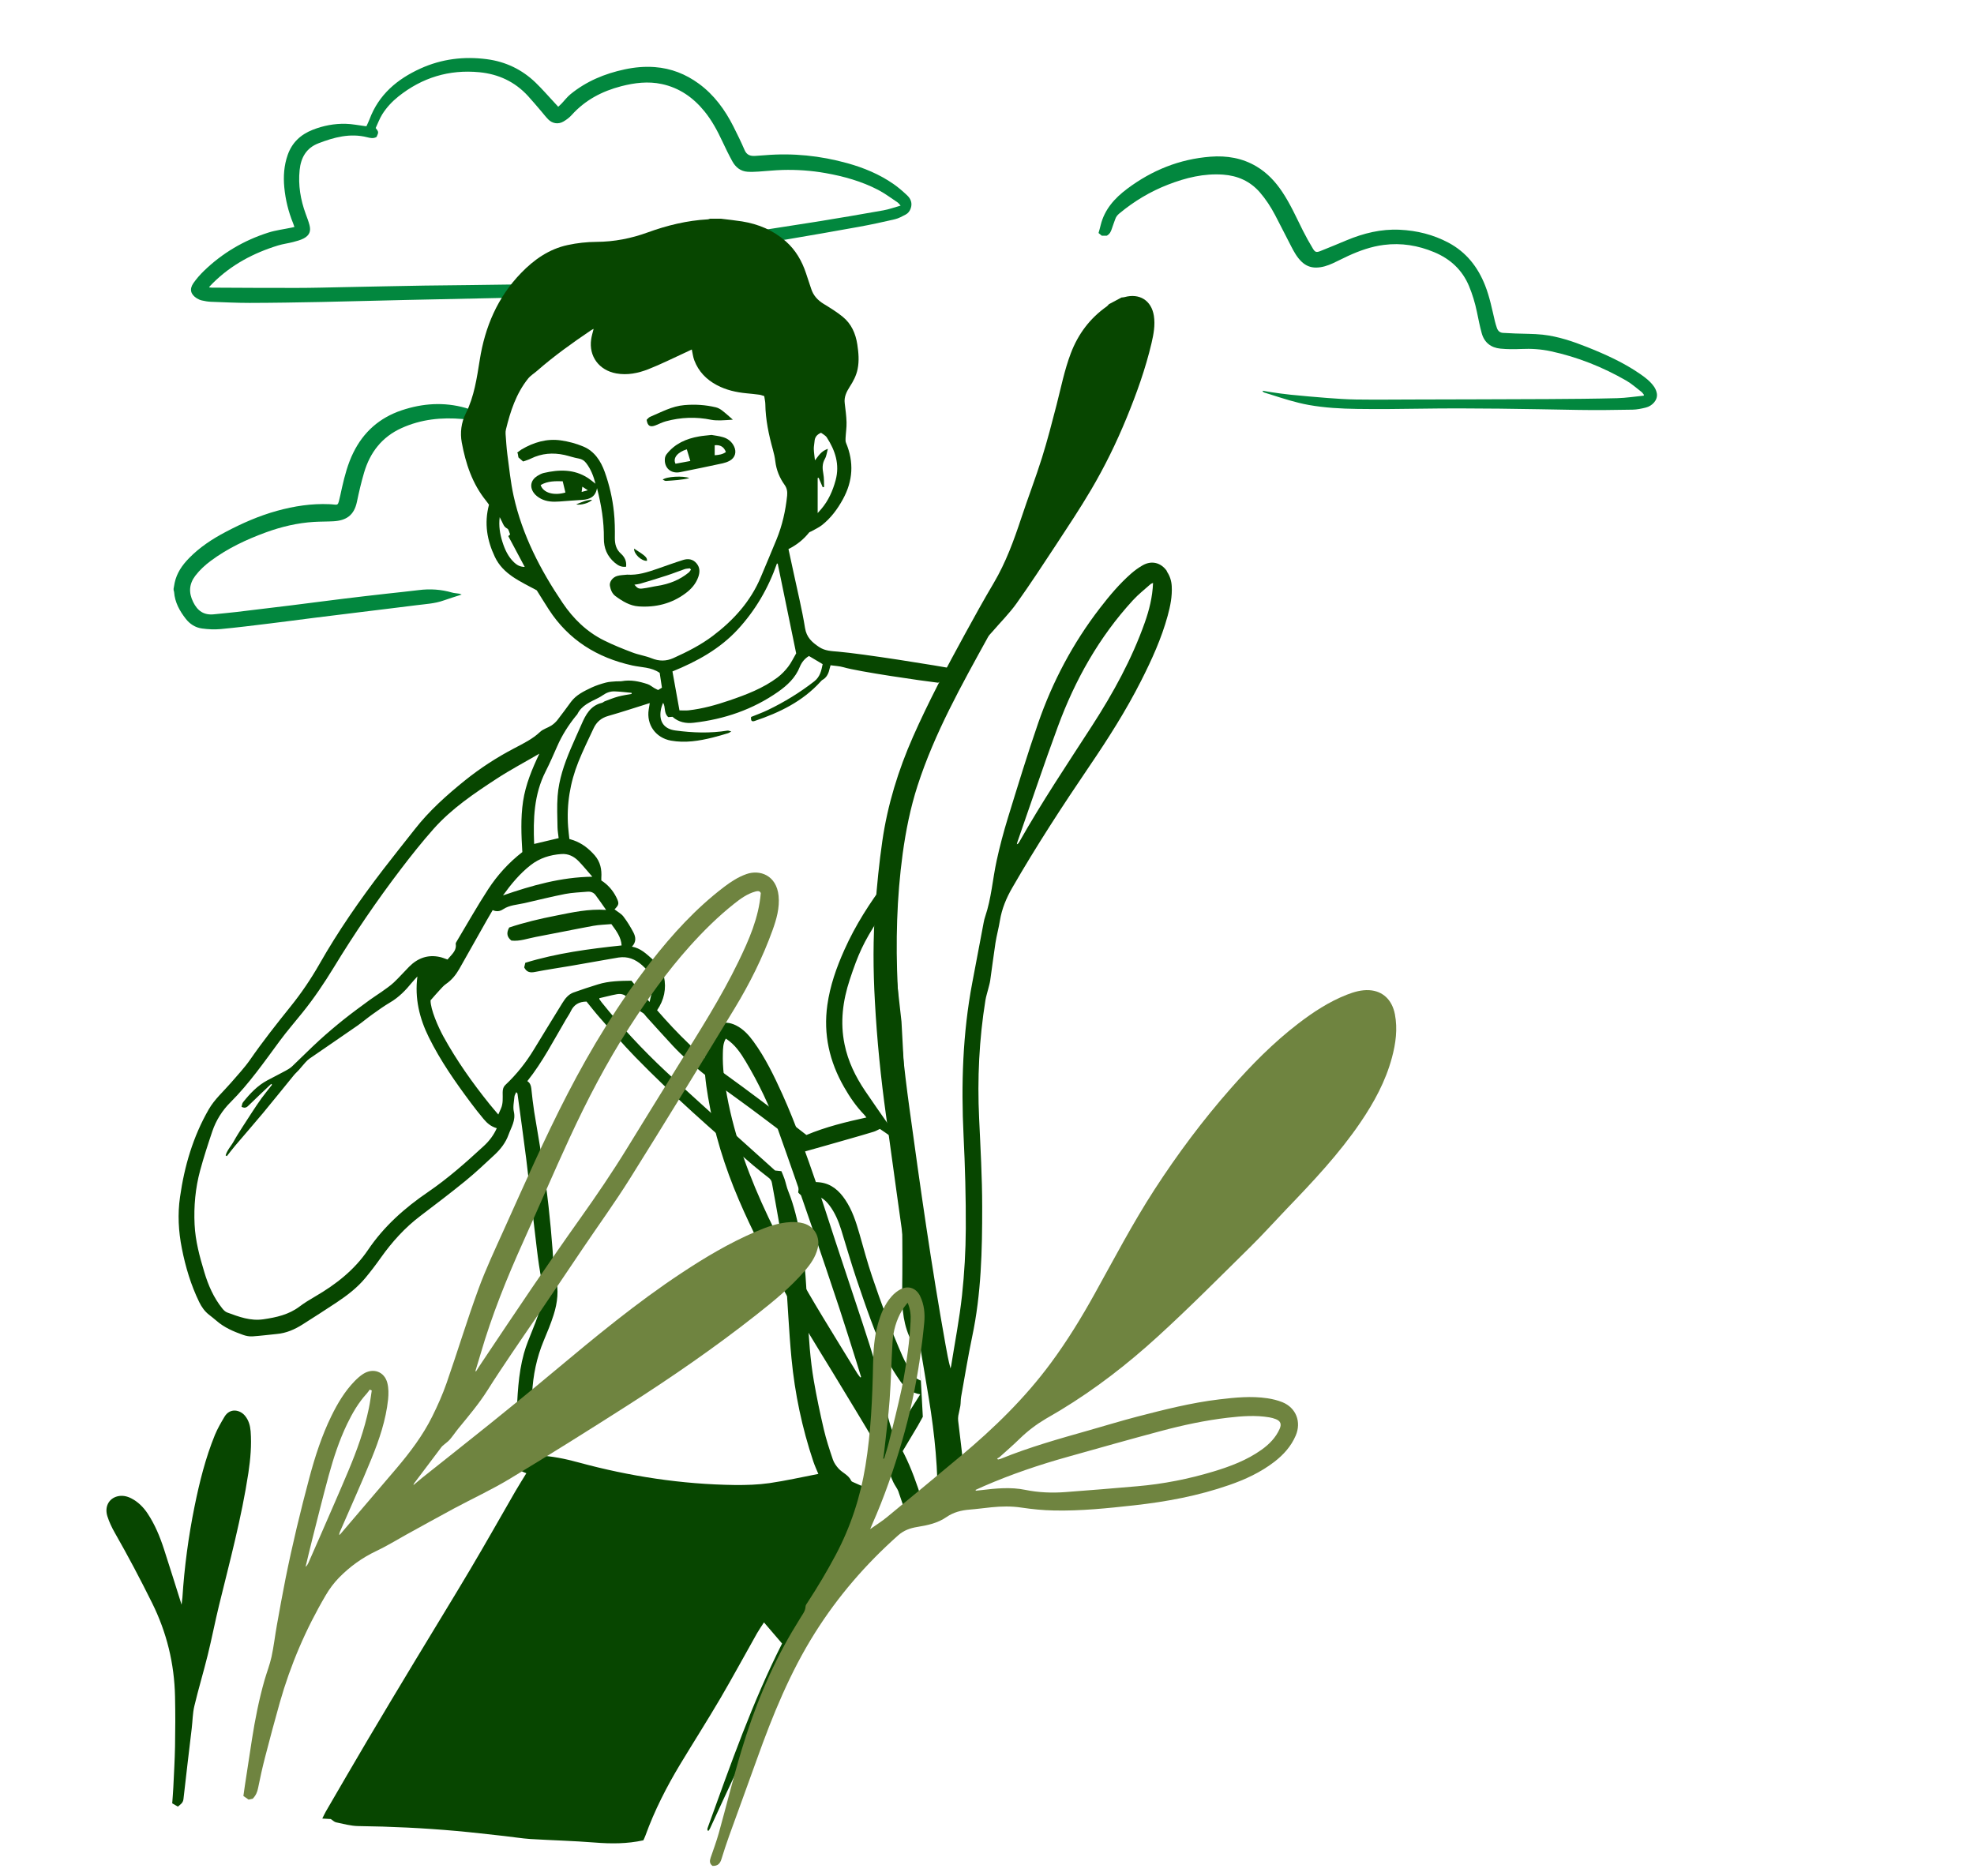 <svg xmlns="http://www.w3.org/2000/svg" fill="none" viewBox="0 0 182 173" height="173" width="182">
<g clip-path="url(#clip0_199_599)">
<path fill="#02873E" d="M16.003 54.289C16.035 54.103 16.064 53.916 16.104 53.733C16.295 52.832 16.796 52.111 17.43 51.462C18.411 50.457 19.575 49.692 20.812 49.043C22.326 48.243 23.891 47.554 25.549 47.098C27.125 46.664 28.725 46.416 30.369 46.488C30.506 46.495 30.647 46.502 30.784 46.52C31.094 46.56 31.163 46.531 31.242 46.23C31.354 45.803 31.44 45.365 31.537 44.934C31.786 43.843 32.071 42.763 32.569 41.751C33.509 39.831 34.991 38.518 37.028 37.833C38.968 37.183 40.932 37.05 42.919 37.61C43.261 37.707 43.59 37.876 43.91 38.03C44.264 38.199 44.599 38.407 44.956 38.572C45.27 38.719 45.471 38.906 45.367 39.308C45.151 39.613 45.028 39.652 44.667 39.476C44.354 39.322 44.044 39.157 43.741 38.985C43.406 38.791 43.049 38.669 42.663 38.636C40.713 38.461 38.82 38.654 37.017 39.473C35.211 40.291 34.119 41.715 33.571 43.567C33.307 44.457 33.098 45.365 32.907 46.273C32.648 47.514 31.923 47.999 30.737 48.063C30.142 48.096 29.544 48.085 28.949 48.121C27.42 48.214 25.942 48.566 24.507 49.09C22.701 49.75 20.978 50.564 19.431 51.713C18.901 52.107 18.418 52.552 18.014 53.076C17.43 53.844 17.38 54.634 17.809 55.506C18.209 56.327 18.8 56.74 19.73 56.64C20.408 56.568 21.086 56.51 21.76 56.431C23.462 56.23 25.16 56.026 26.861 55.814C28.455 55.617 30.049 55.402 31.642 55.208C32.983 55.043 34.324 54.889 35.665 54.738C36.65 54.627 37.634 54.53 38.614 54.408C39.653 54.278 40.669 54.343 41.675 54.634C41.884 54.695 42.111 54.698 42.331 54.738C42.4 54.748 42.461 54.784 42.566 54.82C41.967 55.014 41.43 55.179 40.9 55.366C40.078 55.66 39.213 55.696 38.358 55.807C36.693 56.022 35.02 56.216 33.354 56.424C31.909 56.6 30.463 56.779 29.017 56.959C27.647 57.131 26.277 57.318 24.904 57.483C23.383 57.669 21.865 57.86 20.34 58.003C19.774 58.057 19.19 58.025 18.624 57.949C18.018 57.867 17.506 57.544 17.128 57.056C16.561 56.327 16.122 55.541 16.053 54.594C16.05 54.533 16.021 54.472 16.006 54.411V54.286L16.003 54.289Z"></path>
<path fill="#02873E" d="M50.54 26.056C50.634 26.156 50.713 26.242 50.76 26.296C50.803 26.457 50.829 26.583 50.872 26.701C50.962 26.949 50.8 27.25 50.519 27.311C50.335 27.355 50.14 27.376 49.949 27.38C48.514 27.419 47.076 27.451 45.641 27.484C42.926 27.541 40.215 27.595 37.5 27.656C34.883 27.713 32.266 27.789 29.648 27.843C27.435 27.886 25.221 27.925 23.008 27.929C21.818 27.929 20.624 27.868 19.435 27.825C19.161 27.814 18.887 27.764 18.616 27.703C18.454 27.667 18.292 27.595 18.151 27.509C17.575 27.143 17.445 26.669 17.827 26.113C18.108 25.707 18.443 25.327 18.797 24.983C20.491 23.339 22.481 22.166 24.731 21.448C25.423 21.226 26.158 21.14 26.876 20.989C26.955 20.971 27.035 20.953 27.146 20.928C27.099 20.795 27.067 20.687 27.024 20.583C26.591 19.521 26.321 18.423 26.212 17.278C26.115 16.256 26.184 15.255 26.526 14.282C26.923 13.152 27.712 12.409 28.823 11.971C29.803 11.584 30.823 11.39 31.873 11.415C32.464 11.429 33.051 11.551 33.643 11.627C33.682 11.63 33.726 11.634 33.787 11.637C33.881 11.426 33.985 11.217 34.068 11.002C34.919 8.724 36.617 7.292 38.78 6.312C40.734 5.429 42.782 5.182 44.891 5.458C46.618 5.684 48.128 6.409 49.379 7.615C49.989 8.203 50.544 8.849 51.121 9.466C51.229 9.581 51.333 9.696 51.467 9.843C51.589 9.728 51.697 9.635 51.795 9.531C52.065 9.247 52.3 8.928 52.602 8.684C54.062 7.493 55.753 6.789 57.588 6.398C58.508 6.201 59.431 6.115 60.375 6.187C61.882 6.301 63.223 6.832 64.431 7.715C65.844 8.749 66.839 10.119 67.618 11.659C67.978 12.377 68.335 13.098 68.649 13.833C68.844 14.289 69.175 14.4 69.612 14.375C69.918 14.357 70.228 14.336 70.534 14.311C73.109 14.095 75.639 14.357 78.12 15.046C79.634 15.466 81.08 16.065 82.374 16.962C82.825 17.275 83.243 17.641 83.643 18.017C83.978 18.333 84.13 18.735 83.971 19.202C83.888 19.453 83.733 19.661 83.502 19.783C83.185 19.948 82.861 20.131 82.514 20.214C81.419 20.472 80.315 20.709 79.209 20.91C76.981 21.315 74.749 21.703 72.517 22.08C70.473 22.424 68.425 22.744 66.378 23.077C66.241 23.099 66.104 23.12 65.97 23.149C65.08 23.339 64.402 22.966 63.811 22.36C63.8 22.349 63.807 22.32 63.804 22.281C63.861 22.277 63.926 22.252 63.977 22.266C64.406 22.385 64.791 22.266 65.177 22.09C65.321 22.026 65.473 21.965 65.624 21.94C68.79 21.448 71.955 20.971 75.117 20.468C77.237 20.131 79.349 19.769 81.462 19.392C81.97 19.302 82.46 19.119 83.037 18.958C82.9 18.814 82.839 18.717 82.752 18.66C82.161 18.269 81.592 17.834 80.964 17.508C79.439 16.715 77.803 16.259 76.108 15.958C74.792 15.725 73.469 15.635 72.139 15.671C71.407 15.692 70.675 15.775 69.943 15.821C69.604 15.843 69.262 15.857 68.923 15.836C68.27 15.793 67.816 15.412 67.517 14.867C67.185 14.264 66.886 13.643 66.594 13.023C66.14 12.05 65.635 11.11 64.957 10.274C63.923 9 62.643 8.096 61.013 7.748C59.755 7.478 58.511 7.633 57.285 7.948C55.505 8.408 53.94 9.23 52.7 10.615C52.491 10.848 52.224 11.042 51.953 11.203C51.481 11.483 50.933 11.4 50.547 11.009C50.317 10.776 50.118 10.511 49.906 10.263C49.498 9.789 49.098 9.305 48.676 8.846C47.472 7.536 45.962 6.832 44.199 6.66C41.405 6.391 38.917 7.155 36.732 8.896C36.148 9.362 35.64 9.911 35.243 10.539C34.995 10.938 34.833 11.39 34.638 11.802C34.919 12.168 34.919 12.183 34.721 12.624C34.44 12.796 34.137 12.728 33.859 12.656C32.28 12.255 30.802 12.656 29.353 13.216C28.239 13.647 27.745 14.533 27.626 15.671C27.482 17.067 27.705 18.409 28.184 19.718C28.307 20.056 28.441 20.393 28.531 20.738C28.686 21.319 28.531 21.703 27.997 21.986C27.694 22.144 27.345 22.23 27.009 22.32C26.559 22.439 26.09 22.492 25.646 22.629C23.375 23.325 21.328 24.412 19.633 26.095C19.536 26.192 19.438 26.292 19.345 26.393C19.323 26.414 19.312 26.443 19.276 26.5C19.373 26.508 19.449 26.522 19.529 26.522C22.135 26.533 24.745 26.554 27.352 26.547C28.808 26.547 30.268 26.504 31.725 26.475C34.194 26.429 36.66 26.371 39.13 26.332C41.844 26.292 44.559 26.282 47.274 26.231C48.305 26.213 49.333 26.12 50.364 26.063C50.418 26.063 50.468 26.063 50.537 26.063L50.54 26.056Z"></path>
<path fill="#02873E" d="M116.447 36.031C116.706 36.074 116.966 36.128 117.229 36.164C117.817 36.247 118.401 36.336 118.992 36.394C120.124 36.505 121.256 36.609 122.388 36.695C123.268 36.76 124.151 36.824 125.031 36.835C126.754 36.857 128.481 36.842 130.204 36.835C134.375 36.824 138.55 36.817 142.721 36.796C144.848 36.785 146.979 36.767 149.106 36.713C149.921 36.692 150.732 36.562 151.543 36.483C151.554 36.458 151.561 36.43 151.572 36.405C151.493 36.311 151.431 36.204 151.338 36.132C150.876 35.777 150.436 35.378 149.935 35.091C147.758 33.839 145.443 32.917 142.981 32.386C142.083 32.192 141.175 32.134 140.252 32.177C139.617 32.206 138.975 32.206 138.341 32.145C137.465 32.063 136.852 31.585 136.614 30.728C136.434 30.078 136.304 29.411 136.167 28.75C135.997 27.929 135.756 27.132 135.435 26.361C134.811 24.879 133.712 23.87 132.234 23.253C130.745 22.629 129.194 22.374 127.583 22.582C126.426 22.729 125.333 23.12 124.277 23.605C123.812 23.816 123.365 24.06 122.9 24.269C122.406 24.495 121.894 24.667 121.339 24.671C120.82 24.674 120.387 24.491 120.016 24.139C119.583 23.73 119.305 23.217 119.039 22.7C118.541 21.746 118.062 20.777 117.561 19.826C117.164 19.076 116.706 18.366 116.147 17.723C115.253 16.704 114.11 16.198 112.769 16.101C110.999 15.976 109.33 16.388 107.7 17.02C106.049 17.659 104.557 18.556 103.198 19.686C103.017 19.833 102.891 20.002 102.819 20.217C102.718 20.519 102.595 20.809 102.502 21.111C102.422 21.358 102.318 21.584 102.044 21.732H101.582C101.503 21.667 101.406 21.584 101.283 21.484C101.352 21.24 101.424 21 101.481 20.756C101.835 19.309 102.765 18.276 103.919 17.411C106.201 15.699 108.75 14.666 111.608 14.447C113.105 14.332 114.543 14.569 115.848 15.348C116.836 15.936 117.597 16.754 118.228 17.702C118.977 18.825 119.522 20.056 120.124 21.258C120.409 21.825 120.719 22.381 121.047 22.923C121.249 23.26 121.371 23.293 121.743 23.145C122.55 22.826 123.354 22.489 124.154 22.155C125.723 21.502 127.341 21.1 129.054 21.183C130.633 21.258 132.14 21.628 133.542 22.374C135.186 23.249 136.253 24.613 136.924 26.314C137.346 27.38 137.562 28.499 137.825 29.608C137.876 29.823 137.941 30.035 138.013 30.243C138.103 30.502 138.28 30.674 138.568 30.692C138.95 30.713 139.332 30.731 139.711 30.749C140.551 30.785 141.394 30.767 142.227 30.857C143.662 31.015 145.025 31.481 146.359 32.012C148.06 32.691 149.719 33.444 151.229 34.488C151.712 34.822 152.178 35.181 152.509 35.665C152.635 35.848 152.729 36.078 152.762 36.297C152.852 36.907 152.311 37.438 151.745 37.578C151.345 37.678 150.93 37.765 150.519 37.772C148.872 37.8 147.22 37.826 145.573 37.797C140.699 37.711 135.824 37.607 130.947 37.682C129.011 37.711 127.071 37.732 125.135 37.704C123.635 37.682 122.136 37.603 120.657 37.337C119.446 37.119 118.278 36.735 117.106 36.361C116.926 36.304 116.742 36.257 116.566 36.196C116.508 36.178 116.461 36.128 116.411 36.089L116.439 36.021L116.447 36.031Z"></path>
<path fill="#074600" d="M75.1 40.689C75.124 40.336 75.287 40.083 75.699 39.901C75.862 40.026 76.107 40.145 76.232 40.336C77.009 41.544 77.436 42.824 77.043 44.28C76.779 45.254 76.38 46.157 75.719 46.935C75.623 47.049 75.517 47.164 75.388 47.307V44.075C75.416 44.065 75.45 44.06 75.479 44.051C75.603 44.342 75.728 44.633 75.853 44.925C75.896 44.915 75.939 44.906 75.982 44.896C75.963 44.49 75.987 44.079 75.91 43.683C75.819 43.201 75.795 42.762 76.054 42.308C76.203 42.045 76.237 41.711 76.328 41.382C75.834 41.577 75.637 41.759 75.138 42.446C75.095 42.055 75.042 41.73 75.032 41.401C75.023 41.167 75.085 40.928 75.1 40.689ZM73.406 60.242C73.142 60.691 72.946 61.116 72.668 61.474C72.389 61.837 72.058 62.181 71.694 62.458C70.355 63.465 68.801 64.053 67.232 64.588C66.014 65.003 64.776 65.351 63.486 65.495C63.227 65.523 62.963 65.499 62.646 65.499C62.425 64.267 62.215 63.102 61.999 61.909C64.263 60.987 66.354 59.841 68.019 58.041C69.655 56.265 70.84 54.226 71.636 51.948C71.66 51.963 71.684 51.972 71.708 51.987C72.279 54.761 72.85 57.535 73.406 60.242ZM47.391 51.848C46.844 51.323 46.542 50.659 46.321 49.957C46.091 49.231 45.971 48.487 46.072 47.684C46.149 47.833 46.225 47.976 46.293 48.124C46.403 48.362 46.484 48.592 46.768 48.735C46.911 48.811 46.95 49.093 47.036 49.275C46.955 49.346 46.897 49.399 46.864 49.432C47.362 50.368 47.852 51.289 48.379 52.273C47.914 52.264 47.641 52.082 47.391 51.848ZM60.075 60.696C59.509 60.467 58.885 60.381 58.31 60.161C57.427 59.827 56.544 59.474 55.7 59.053C54.102 58.266 52.865 57.053 51.877 55.596C49.823 52.555 48.149 49.327 47.353 45.722C47.075 44.461 46.95 43.172 46.777 41.892C46.696 41.267 46.662 40.637 46.614 40.011C46.605 39.873 46.614 39.725 46.648 39.591C47.06 37.915 47.583 36.292 48.686 34.912C48.922 34.616 49.233 34.444 49.502 34.205C51.066 32.835 52.75 31.631 54.472 30.466C54.544 30.414 54.63 30.376 54.731 30.323C54.649 30.662 54.549 30.968 54.505 31.283C54.275 32.858 55.235 34.138 56.813 34.429C57.844 34.616 58.828 34.41 59.763 34.047C60.934 33.589 62.056 33.021 63.198 32.5C63.39 32.414 63.577 32.319 63.783 32.224C63.86 32.582 63.898 32.916 64.013 33.221C64.402 34.253 65.131 35.002 66.1 35.513C66.949 35.962 67.87 36.172 68.825 36.263C69.218 36.301 69.612 36.339 70.005 36.392C70.154 36.411 70.298 36.473 70.461 36.521C70.494 36.779 70.557 37.013 70.562 37.247C70.581 38.689 70.878 40.088 71.262 41.468C71.363 41.821 71.439 42.179 71.483 42.537C71.579 43.339 71.876 44.06 72.341 44.71C72.562 45.02 72.605 45.34 72.572 45.703C72.428 47.092 72.125 48.448 71.593 49.742C71.118 50.903 70.629 52.053 70.144 53.209C69.209 55.444 67.645 57.172 65.736 58.619C64.613 59.469 63.366 60.099 62.085 60.677C61.418 60.978 60.766 60.973 60.075 60.696ZM81.677 81.276C80.189 83.248 78.861 85.315 77.853 87.574C77.119 89.207 76.529 90.887 76.28 92.664C75.901 95.366 76.472 97.883 77.825 100.237C78.343 101.144 78.928 102.003 79.662 102.762C79.734 102.839 79.796 102.93 79.882 103.035C77.988 103.45 76.141 103.899 74.351 104.649C74.006 104.381 73.665 104.109 73.315 103.846C71.156 102.232 69.017 100.59 66.829 99.019C64.479 97.333 62.464 95.309 60.583 93.146C61.231 92.201 61.456 91.164 61.217 90.042C61.073 89.35 60.612 88.844 60.099 88.395C59.571 87.932 59.063 87.43 58.266 87.282C58.693 86.834 58.612 86.375 58.391 85.955C58.123 85.449 57.82 84.952 57.47 84.494C57.273 84.241 56.952 84.078 56.659 83.844C57.086 83.415 57.101 83.291 56.827 82.737C56.506 82.092 56.045 81.567 55.441 81.18C55.441 81.08 55.436 81.013 55.441 80.941C55.494 80.173 55.359 79.475 54.827 78.859C54.285 78.243 53.666 77.757 52.889 77.48C52.769 77.437 52.644 77.403 52.495 77.355C52.457 76.988 52.409 76.611 52.38 76.233C52.227 74.166 52.558 72.17 53.325 70.25C53.748 69.195 54.251 68.173 54.731 67.147C54.999 66.574 55.431 66.197 56.069 66.015C57.331 65.657 58.573 65.242 59.907 64.826C59.869 65.075 59.84 65.246 59.811 65.413C59.586 66.822 60.454 68.03 61.859 68.288C63.174 68.522 64.45 68.317 65.721 68.001C66.196 67.887 66.666 67.739 67.136 67.6C67.208 67.581 67.271 67.529 67.424 67.438C67.251 67.4 67.16 67.352 67.084 67.362C65.477 67.624 63.874 67.567 62.267 67.352C61.25 67.218 60.766 66.564 60.914 65.547C60.948 65.294 61.03 65.046 61.14 64.797C61.385 65.213 61.183 65.752 61.615 66.12C61.725 66.111 61.864 66.101 62.003 66.091C62.555 66.588 63.241 66.722 63.941 66.641C66.772 66.321 69.405 65.423 71.742 63.785C72.586 63.193 73.344 62.491 73.742 61.484C73.905 61.087 74.174 60.729 74.586 60.486C74.994 60.725 75.402 60.968 75.848 61.236C75.728 61.828 75.613 62.401 75.071 62.825C73.737 63.862 72.312 64.736 70.792 65.466C70.288 65.71 69.76 65.896 69.247 66.106C69.214 66.459 69.309 66.564 69.583 66.474C71.871 65.705 73.996 64.673 75.651 62.854C75.699 62.806 75.743 62.74 75.8 62.706C76.241 62.472 76.404 62.062 76.501 61.608C76.515 61.541 76.539 61.474 76.577 61.34C76.98 61.398 77.388 61.412 77.772 61.522C79.163 61.933 85.063 62.783 86.498 62.95L88.417 61.756C86.21 61.331 79.523 60.276 77.282 60.085C76.673 60.032 76.054 60.023 75.503 59.645C74.86 59.211 74.361 58.767 74.222 57.903C73.953 56.212 73.536 54.546 73.181 52.865C73.022 52.13 72.864 51.39 72.696 50.626C73.464 50.244 74.083 49.742 74.591 49.107C74.639 49.045 74.74 49.031 74.812 48.988C75.138 48.802 75.493 48.644 75.786 48.415C76.606 47.766 77.215 46.944 77.714 46.032C78.645 44.337 78.746 42.614 78.002 40.833C77.949 40.704 77.949 40.541 77.959 40.393C77.983 39.906 78.064 39.419 78.05 38.932C78.035 38.345 77.949 37.758 77.882 37.175C77.81 36.602 78.045 36.129 78.338 35.671C78.669 35.16 78.952 34.63 79.072 34.024C79.225 33.269 79.158 32.515 79.043 31.76C78.889 30.753 78.496 29.855 77.695 29.206C77.153 28.762 76.544 28.389 75.944 28.022C75.388 27.683 74.984 27.243 74.788 26.622C74.634 26.14 74.466 25.663 74.308 25.18C73.934 24.054 73.353 23.051 72.452 22.253C71.296 21.232 69.928 20.659 68.417 20.415C67.774 20.315 67.127 20.248 66.484 20.167H65.462C65.4 20.186 65.333 20.22 65.266 20.224C63.351 20.329 61.514 20.778 59.725 21.427C58.194 21.986 56.631 22.292 54.99 22.301C54.107 22.306 53.205 22.406 52.342 22.593C50.624 22.96 49.233 23.939 48.039 25.176C45.87 27.41 44.714 30.146 44.235 33.169C43.961 34.864 43.726 36.554 42.944 38.12C42.527 38.956 42.407 39.892 42.575 40.804C42.935 42.738 43.539 44.59 44.806 46.161C44.921 46.3 45.021 46.453 45.084 46.538C44.623 48.262 44.911 49.838 45.626 51.347C46.389 52.956 47.957 53.596 49.488 54.431C49.819 54.957 50.202 55.582 50.6 56.198C52.423 59.01 55.052 60.639 58.305 61.36C59.139 61.546 60.037 61.498 60.823 62.042C60.886 62.453 60.958 62.926 61.03 63.408C60.91 63.48 60.804 63.547 60.675 63.623C60.555 63.561 60.43 63.504 60.315 63.437C60.108 63.317 59.926 63.15 59.706 63.079C58.938 62.825 58.151 62.658 57.331 62.806C57.163 62.835 56.99 62.806 56.822 62.821C56.501 62.849 56.17 62.854 55.863 62.935C55.412 63.055 54.966 63.198 54.544 63.394C53.843 63.728 53.133 64.062 52.649 64.707C52.227 65.275 51.819 65.848 51.383 66.402C51.229 66.593 51.032 66.77 50.826 66.903C50.495 67.113 50.078 67.218 49.799 67.481C49.099 68.145 48.245 68.555 47.41 68.995C45.794 69.84 44.273 70.828 42.848 71.974C41.169 73.33 39.577 74.753 38.248 76.453C37.274 77.694 36.281 78.926 35.322 80.177C33.182 82.966 31.182 85.845 29.445 88.901C28.663 90.271 27.776 91.58 26.787 92.807C25.497 94.411 24.226 96.025 23.05 97.72C22.532 98.465 21.894 99.138 21.299 99.831C20.599 100.642 19.779 101.354 19.241 102.295C17.797 104.801 17.001 107.528 16.598 110.364C16.368 111.945 16.454 113.535 16.766 115.101C17.102 116.815 17.601 118.481 18.368 120.057C18.589 120.506 18.867 120.907 19.265 121.217C19.5 121.404 19.735 121.585 19.956 121.776C20.671 122.401 21.525 122.769 22.407 123.079C22.681 123.18 22.988 123.237 23.276 123.218C24.024 123.17 24.763 123.07 25.511 122.998C26.394 122.922 27.176 122.578 27.91 122.11C28.956 121.442 30.006 120.778 31.042 120.086C32.007 119.441 32.932 118.739 33.676 117.841C34.18 117.235 34.66 116.605 35.115 115.96C36.151 114.504 37.331 113.191 38.766 112.107C40.162 111.047 41.558 109.987 42.911 108.884C43.841 108.125 44.714 107.299 45.592 106.482C46.158 105.957 46.629 105.346 46.888 104.62C47.132 103.942 47.564 103.312 47.377 102.5C47.276 102.065 47.391 101.578 47.43 101.115C47.444 100.972 47.54 100.838 47.597 100.7C47.689 100.771 47.703 100.81 47.713 100.853C47.981 102.858 48.269 104.859 48.519 106.869C48.859 109.633 49.161 112.398 49.497 115.163C49.617 116.137 49.742 117.111 49.948 118.071C50.063 118.591 50.111 119.092 50.039 119.613C49.886 120.649 49.497 121.614 49.113 122.583C48.826 123.313 48.509 124.039 48.303 124.794C47.77 126.732 47.703 128.733 47.626 130.729C47.574 132.118 47.574 133.513 47.785 134.892C47.818 135.112 47.823 135.37 47.948 135.528C48.068 135.685 48.322 135.738 48.528 135.838C48.202 136.373 47.847 136.931 47.516 137.5C46.13 139.901 44.772 142.317 43.357 144.7C41.678 147.532 39.946 150.334 38.248 153.156C36.794 155.568 35.341 157.984 33.906 160.409C32.606 162.601 31.335 164.812 30.049 167.013C29.934 167.214 29.843 167.424 29.714 167.677C30.04 167.696 30.289 167.705 30.496 167.72C30.683 167.839 30.822 167.992 30.985 168.025C31.661 168.164 32.343 168.359 33.024 168.369C36.041 168.407 39.054 168.55 42.057 168.818C43.553 168.952 45.045 169.128 46.532 169.291C47.324 169.377 48.106 169.51 48.898 169.563C50.874 169.682 52.855 169.73 54.832 169.887C56.338 170.007 57.82 170.012 59.317 169.682C59.379 169.539 59.461 169.386 59.514 169.229C60.344 166.932 61.452 164.769 62.709 162.677C63.932 160.653 65.203 158.657 66.402 156.618C67.568 154.627 68.662 152.598 69.799 150.587C69.981 150.268 70.197 149.962 70.437 149.59C71.022 150.268 71.55 150.883 72.106 151.538C69.362 156.967 67.367 162.673 65.309 168.355C65.28 168.445 65.242 168.536 65.218 168.632C65.208 168.67 65.222 168.713 65.251 168.789C65.261 168.794 65.275 168.794 65.323 168.808C65.366 168.741 65.424 168.67 65.462 168.589C66.331 166.722 67.18 164.85 68.062 162.993C68.916 161.202 69.823 159.435 70.677 157.645C71.833 155.233 72.917 152.789 74.116 150.401C75.699 147.245 77.297 144.098 79.009 141.014C80.808 137.781 82.742 134.625 84.632 131.445L85.083 130.633L83.116 94.201L81.672 81.276H81.677ZM54.611 80.836C51.714 80.874 49.037 81.643 46.374 82.56C47.118 81.529 47.919 80.55 48.931 79.762C49.761 79.117 50.716 78.817 51.757 78.745C52.4 78.697 52.922 78.965 53.349 79.404C53.776 79.843 54.165 80.325 54.611 80.836ZM50.303 71.134C50.692 70.37 51.032 69.582 51.378 68.799C51.819 67.787 52.409 66.865 53.1 66.006C53.148 65.953 53.205 65.905 53.234 65.843C53.632 65.031 54.424 64.726 55.163 64.349C55.311 64.272 55.46 64.186 55.594 64.091C55.921 63.862 56.28 63.733 56.669 63.747C57.192 63.766 57.71 63.833 58.228 63.881C58.233 63.914 58.238 63.948 58.238 63.981C57.825 64.057 57.403 64.115 56.995 64.225C56.573 64.339 56.17 64.506 55.762 64.659C55.671 64.692 55.599 64.778 55.503 64.802C54.434 65.06 53.997 65.9 53.608 66.798C53.277 67.557 52.927 68.307 52.606 69.071C52.016 70.46 51.526 71.888 51.411 73.397C51.339 74.347 51.387 75.307 51.402 76.262C51.406 76.596 51.469 76.93 51.507 77.279C50.754 77.456 50.011 77.632 49.248 77.814C49.152 75.531 49.224 73.259 50.303 71.134ZM44.604 105.666C42.963 107.179 41.294 108.659 39.447 109.92C37.303 111.381 35.394 113.081 33.935 115.239C32.683 117.092 30.975 118.424 29.061 119.537C28.562 119.828 28.063 120.129 27.603 120.477C26.619 121.217 25.483 121.466 24.288 121.642C23.079 121.819 22.019 121.408 20.94 121.012C20.767 120.95 20.613 120.788 20.493 120.64C19.702 119.651 19.203 118.515 18.843 117.311C18.407 115.869 18.013 114.418 17.941 112.904C17.86 111.219 18.013 109.552 18.45 107.929C18.781 106.706 19.174 105.503 19.577 104.305C19.923 103.292 20.489 102.39 21.247 101.636C22.974 99.912 24.355 97.921 25.794 95.973C26.456 95.075 27.19 94.235 27.886 93.365C28.951 92.048 29.891 90.644 30.774 89.202C32.678 86.074 34.736 83.052 36.957 80.139C37.931 78.859 38.934 77.599 39.999 76.4C41.659 74.543 43.717 73.153 45.789 71.802C47.06 70.971 48.413 70.26 49.727 69.491C49.061 70.9 48.461 72.328 48.226 73.884C47.996 75.436 48.063 76.997 48.159 78.564C46.907 79.533 45.861 80.688 45.012 81.987C43.985 83.563 43.059 85.21 42.09 86.829C42.057 86.886 42.009 86.962 42.018 87.025C42.109 87.574 41.75 87.913 41.433 88.271C41.361 88.357 41.289 88.443 41.26 88.471C41.001 88.385 40.795 88.29 40.574 88.242C39.452 87.989 38.512 88.338 37.72 89.135C37.24 89.617 36.799 90.128 36.305 90.591C35.969 90.906 35.576 91.164 35.202 91.436C34.847 91.69 34.468 91.919 34.117 92.177C33.297 92.778 32.477 93.375 31.68 94.01C30.922 94.617 30.179 95.247 29.459 95.901C28.596 96.689 27.776 97.524 26.927 98.327C26.754 98.489 26.543 98.608 26.336 98.723C25.78 99.024 25.214 99.31 24.657 99.606C23.736 100.093 23.046 100.833 22.407 101.631C22.321 101.741 22.312 101.913 22.268 102.051C22.619 102.228 22.777 102.075 22.959 101.893C23.631 101.235 24.322 100.59 25.003 99.941C25.027 99.969 25.056 99.993 25.084 100.017C24.758 100.432 24.422 100.838 24.115 101.258C23.808 101.679 23.525 102.118 23.237 102.552C22.945 102.996 22.652 103.445 22.364 103.899C22.086 104.338 21.803 104.773 21.554 105.226C21.314 105.666 20.94 106.038 20.805 106.53C20.844 106.554 20.877 106.578 20.916 106.601C21.17 106.282 21.415 105.952 21.678 105.642C22.537 104.629 23.41 103.631 24.259 102.614C25.214 101.464 26.145 100.299 27.09 99.143C27.233 98.966 27.406 98.823 27.555 98.656C27.766 98.417 27.963 98.169 28.178 97.935C28.289 97.811 28.418 97.692 28.553 97.596C30.006 96.593 31.465 95.605 32.913 94.597C33.398 94.258 33.849 93.872 34.333 93.528C34.871 93.141 35.413 92.754 35.979 92.42C36.775 91.952 37.399 91.308 37.97 90.606C38.128 90.415 38.301 90.233 38.483 90.033C38.224 92.052 38.67 93.891 39.543 95.653C40.608 97.806 41.98 99.769 43.414 101.688C43.793 102.199 44.187 102.696 44.594 103.183C44.911 103.565 45.29 103.885 45.803 104.023C45.516 104.668 45.108 105.202 44.604 105.666ZM46.614 100.017C46.393 100.222 46.345 100.466 46.345 100.738C46.345 101.244 46.398 101.755 46.178 102.232C46.115 102.376 46.053 102.514 45.943 102.762C45.635 102.395 45.376 102.104 45.132 101.798C43.549 99.831 42.095 97.773 40.877 95.562C40.402 94.693 39.687 93.074 39.697 92.234C40.013 91.871 40.277 91.57 40.55 91.274C40.728 91.083 40.905 90.873 41.121 90.725C41.649 90.362 42.033 89.885 42.345 89.34C43.194 87.846 44.033 86.351 44.877 84.857C45.05 84.551 45.233 84.246 45.424 83.916C45.76 84.069 46.082 84.04 46.374 83.844C46.974 83.443 47.684 83.424 48.351 83.272C49.603 82.985 50.845 82.675 52.107 82.426C52.783 82.297 53.479 82.278 54.17 82.216C54.472 82.192 54.736 82.293 54.913 82.536C55.225 82.952 55.518 83.376 55.882 83.897C54.237 83.787 52.754 84.126 51.267 84.422C49.78 84.713 48.303 85.062 46.945 85.52C46.648 86.065 46.772 86.423 47.151 86.724C47.924 86.81 48.653 86.528 49.396 86.389C51.167 86.06 52.932 85.688 54.707 85.363C55.259 85.263 55.825 85.253 56.367 85.205C56.827 85.831 57.264 86.404 57.312 87.172C54.318 87.488 51.325 87.884 48.432 88.772C48.389 88.949 48.355 89.082 48.331 89.197C48.547 89.636 48.869 89.708 49.325 89.617C50.433 89.398 51.55 89.24 52.663 89.049C53.872 88.839 55.076 88.624 56.285 88.414C56.535 88.371 56.784 88.323 57.038 88.285C57.873 88.166 58.545 88.424 59.197 88.992C60.084 89.76 60.43 90.601 60.051 91.713C59.989 91.9 59.96 92.095 59.893 92.382C59.269 91.723 58.741 91.078 58.218 90.424C57.177 90.439 56.136 90.448 55.129 90.763C54.376 90.997 53.623 91.241 52.884 91.508C52.409 91.68 52.107 92.062 51.853 92.477C50.975 93.9 50.097 95.328 49.228 96.76C48.499 97.964 47.636 99.052 46.614 100.017ZM70.936 136.75C69.89 136.898 68.82 136.931 67.76 136.922C62.867 136.86 58.06 136.124 53.34 134.84C52.112 134.506 50.864 134.243 49.584 134.2C49.502 134.2 49.416 134.186 49.334 134.171C49.252 134.157 49.171 134.133 49.022 134.095C48.993 133.159 48.931 132.223 48.936 131.283C48.946 130.356 49.017 129.43 49.061 128.504C49.142 126.813 49.478 125.176 50.135 123.605C50.461 122.826 50.788 122.043 51.042 121.241C51.402 120.105 51.541 118.959 51.229 117.756C51.023 116.963 51.008 116.118 50.951 115.287C50.749 112.57 50.457 109.858 50.025 107.16C49.78 105.608 49.502 104.061 49.252 102.509C49.142 101.793 49.061 101.067 48.984 100.342C48.95 100.069 48.864 99.84 48.619 99.683C50.034 97.911 51.056 95.901 52.198 93.967C52.342 93.724 52.505 93.495 52.625 93.241C52.908 92.644 53.373 92.353 54.078 92.349C54.481 92.845 54.894 93.38 55.34 93.881C56.395 95.075 57.432 96.288 58.54 97.429C61.989 100.972 65.697 104.243 69.453 107.456C69.904 107.838 70.37 108.206 70.84 108.569C71.022 108.702 71.137 108.85 71.171 109.075C71.272 109.657 71.387 110.23 71.487 110.808C71.674 111.873 71.876 112.933 72.029 114.002C72.193 115.182 72.337 116.371 72.428 117.56C72.629 120.124 72.73 122.698 72.975 125.257C73.282 128.494 73.953 131.669 74.989 134.759C75.119 135.141 75.287 135.508 75.45 135.9C73.939 136.191 72.447 136.53 70.936 136.75ZM84.891 127.291C84.531 127.157 84.253 126.918 84.061 126.599C83.759 126.092 83.447 125.586 83.212 125.051C82.156 122.65 81.25 120.186 80.41 117.703C79.969 116.404 79.619 115.077 79.24 113.759C78.923 112.661 78.578 111.582 77.93 110.622C77.369 109.782 76.649 109.142 75.603 109.018C74.941 108.941 74.279 109.008 73.66 109.323C73.636 109.538 73.617 109.743 73.593 109.949C73.852 110.269 74.174 110.426 74.572 110.321C75.436 110.092 76.006 110.522 76.481 111.152C76.985 111.82 77.306 112.589 77.556 113.387C78.026 114.891 78.453 116.404 78.957 117.899C79.811 120.415 80.66 122.936 81.801 125.348C82.137 126.054 82.569 126.723 83.015 127.367C83.461 128.012 84.09 128.437 84.847 128.561C83.068 131.373 81.288 134.191 79.494 137.027C79.259 136.922 78.99 136.807 78.726 136.688C78.635 136.65 78.515 136.607 78.482 136.535C78.242 136 77.676 135.804 77.316 135.408C77.095 135.165 76.889 134.873 76.788 134.568C76.477 133.651 76.174 132.729 75.954 131.789C75.608 130.309 75.296 128.824 75.037 127.329C74.701 125.376 74.567 123.395 74.471 121.413C74.351 118.901 74.275 116.38 73.79 113.902C73.521 112.527 73.21 111.157 72.682 109.844C72.533 109.485 72.461 109.094 72.337 108.721C72.255 108.473 72.145 108.234 72.044 107.986C71.794 107.958 71.626 107.943 71.459 107.924C69.799 106.43 68.139 104.945 66.484 103.45C64.771 101.898 63.049 100.346 61.361 98.766C59.245 96.789 57.278 94.669 55.465 92.411C55.398 92.325 55.331 92.234 55.268 92.138C55.254 92.119 55.259 92.086 55.254 92.038C55.782 91.919 56.309 91.775 56.842 91.675C57.288 91.589 57.643 91.69 57.95 92.095C58.314 92.582 58.693 93.074 59.255 93.385C59.394 93.461 59.485 93.628 59.6 93.752C60.406 94.64 61.207 95.533 62.023 96.412C63.745 98.26 65.784 99.73 67.827 101.196C69.559 102.443 71.248 103.741 72.955 105.021C73.042 105.088 73.123 105.169 73.214 105.25C73.186 105.393 73.162 105.527 73.128 105.709C73.267 105.866 73.425 106.038 73.622 106.253C73.776 106.234 73.958 106.239 74.131 106.191C75.541 105.799 76.951 105.393 78.357 104.992C79.086 104.782 79.82 104.577 80.544 104.352C80.727 104.3 80.895 104.195 81.125 104.09C81.437 104.31 81.82 104.548 82.171 104.825C82.507 105.093 82.742 105.446 82.79 105.89C82.862 106.544 82.943 107.194 82.977 107.852C83.058 109.481 83.149 111.109 83.173 112.737C83.207 114.843 83.207 116.953 83.178 119.064C83.149 120.702 83.298 122.292 84.094 123.762C84.286 124.116 84.512 124.464 84.766 124.784M82.056 103.827C82.022 103.808 81.988 103.803 81.974 103.78C81.235 102.715 80.487 101.659 79.763 100.585C78.875 99.267 78.189 97.868 77.868 96.297C77.445 94.254 77.704 92.272 78.347 90.324C79.129 87.96 79.619 86.876 80.971 84.795"></path>
<path fill="#074600" d="M84.66 108.597C84.598 108.564 84.512 108.511 84.387 108.445L84.66 108.597Z"></path>
<path fill="#074600" d="M57.245 51.046C56.808 50.654 56.688 50.172 56.688 49.604C56.698 48.806 56.688 48.004 56.602 47.212C56.472 45.951 56.184 44.715 55.758 43.521C55.393 42.504 54.812 41.601 53.771 41.167C53.114 40.89 52.4 40.704 51.694 40.603C50.404 40.422 49.2 40.785 48.087 41.439C47.943 41.525 47.818 41.639 47.684 41.74C47.703 41.764 47.722 41.788 47.737 41.811C47.761 41.935 47.78 42.055 47.799 42.174C47.933 42.289 48.058 42.399 48.231 42.551C48.461 42.465 48.72 42.399 48.955 42.279C49.948 41.792 50.984 41.716 52.054 41.95C52.491 42.05 52.918 42.203 53.364 42.279C53.651 42.332 53.858 42.461 54.031 42.68C54.472 43.244 54.721 43.893 54.904 44.6C54.659 44.414 54.448 44.232 54.218 44.079C52.937 43.244 51.546 43.282 50.13 43.611C49.929 43.659 49.732 43.764 49.555 43.874C48.955 44.242 48.802 44.853 49.205 45.431C49.363 45.66 49.617 45.851 49.871 45.985C50.399 46.261 50.98 46.285 51.565 46.242C52.27 46.19 52.975 46.133 53.68 46.09C54.357 46.047 54.899 45.827 55.043 45.011C55.45 46.577 55.69 48.086 55.676 49.628C55.666 50.54 55.978 51.289 56.688 51.891C57 52.154 57.302 52.306 57.724 52.254C57.787 51.753 57.595 51.356 57.245 51.046ZM49.847 44.724C50.505 44.333 51.219 44.361 51.881 44.375C51.977 44.781 52.054 45.096 52.131 45.412C51.071 45.722 50.087 45.45 49.847 44.724ZM53.627 45.359C53.651 45.168 53.666 45.049 53.69 44.872C53.858 44.982 53.992 45.073 54.198 45.206C53.983 45.264 53.843 45.302 53.627 45.359Z"></path>
<path fill="#074600" d="M64.22 51.944C63.889 51.547 63.447 51.485 62.987 51.629C62.181 51.882 61.389 52.173 60.588 52.45C59.691 52.76 58.794 53.051 57.82 52.985C57.518 53.023 57.197 53.018 56.909 53.104C56.467 53.233 56.17 53.658 56.232 54.016C56.3 54.379 56.434 54.732 56.741 54.961C57.384 55.434 58.079 55.859 58.88 55.912C60.444 56.021 61.917 55.663 63.193 54.713C63.721 54.326 64.153 53.844 64.378 53.209C64.536 52.76 64.546 52.33 64.22 51.944ZM63.486 52.798C62.656 53.476 61.696 53.849 60.641 54.016C60.171 54.088 59.706 54.212 59.231 54.264C58.876 54.307 58.756 54.226 58.492 53.911C58.684 53.877 58.866 53.863 59.034 53.815C59.854 53.572 60.679 53.324 61.495 53.056C62.042 52.88 62.579 52.66 63.126 52.474C63.279 52.421 63.452 52.426 63.61 52.402C63.644 52.445 63.678 52.483 63.706 52.526C63.634 52.617 63.577 52.727 63.486 52.798Z"></path>
<path fill="#074600" d="M67.678 41.157C67.472 40.727 67.117 40.441 66.671 40.312C66.297 40.197 65.903 40.159 65.601 40.102C65.155 40.154 64.8 40.178 64.455 40.24C63.265 40.446 62.214 40.909 61.456 41.883C61.375 41.988 61.317 42.131 61.303 42.265C61.212 43.12 61.84 43.702 62.699 43.535C64.013 43.277 65.323 43 66.633 42.719C66.849 42.671 67.069 42.594 67.266 42.489C67.779 42.208 67.933 41.682 67.678 41.157ZM62.282 42.757C62.013 42.232 62.469 41.692 63.323 41.429C63.423 41.768 63.529 42.107 63.649 42.504C63.174 42.59 62.713 42.676 62.282 42.757ZM65.894 41.974V41.052C66.412 41 66.748 41.2 66.925 41.678C66.628 41.897 66.278 41.95 65.894 41.974Z"></path>
<path fill="#074600" d="M67.568 38.693C67.127 38.722 66.781 38.755 66.431 38.76C66.148 38.76 65.86 38.76 65.587 38.708C64.172 38.416 62.771 38.469 61.385 38.846C61.058 38.937 60.756 39.094 60.44 39.219C59.941 39.414 59.701 39.276 59.619 38.708C59.715 38.622 59.811 38.483 59.945 38.431C60.972 38.001 61.951 37.447 63.097 37.352C64.081 37.266 65.049 37.328 66.004 37.557C66.201 37.605 66.402 37.715 66.565 37.839C66.897 38.092 67.204 38.378 67.568 38.693Z"></path>
<path fill="#074600" d="M63.553 44.084C62.848 44.256 62.123 44.294 61.399 44.342C61.308 44.347 61.217 44.275 61.102 44.227C61.409 43.936 63.03 43.846 63.553 44.084Z"></path>
<path fill="#074600" d="M58.463 50.583C59.538 51.27 59.672 51.404 59.653 51.71C59.154 51.748 58.434 51.089 58.463 50.583Z"></path>
<path fill="#074600" d="M53.124 46.505C53.589 46.324 54.035 46.094 54.592 46.08C54.395 46.357 53.536 46.615 53.124 46.505Z"></path>
<path fill="#074600" d="M107.591 52.66C107.039 51.862 106.166 51.648 105.332 52.135C104.967 52.345 104.617 52.598 104.3 52.875C103.211 53.83 102.285 54.933 101.403 56.079C98.923 59.297 97.042 62.849 95.718 66.669C94.716 69.568 93.823 72.504 92.921 75.431C92.523 76.73 92.173 78.048 91.885 79.375C91.516 81.08 91.401 82.837 90.835 84.503C90.772 84.68 90.729 84.866 90.695 85.048C90.341 86.905 89.99 88.763 89.64 90.62C88.757 95.285 88.609 99.988 88.839 104.715C88.978 107.566 89.06 110.426 89.045 113.281C89.036 115.339 88.916 117.402 88.695 119.451C88.46 121.609 88.043 123.748 87.702 125.892C87.688 125.987 87.659 126.078 87.635 126.169C87.433 125.434 87.309 124.717 87.179 124.001C85.879 116.758 84.848 109.476 83.85 102.189C83.337 98.46 82.943 94.722 82.766 90.964C82.574 86.867 82.675 82.784 83.226 78.712C83.519 76.582 83.936 74.49 84.598 72.442C86.167 67.586 88.657 63.164 91.103 58.719C91.199 58.547 91.358 58.404 91.487 58.251C92.231 57.387 93.051 56.571 93.713 55.649C94.984 53.868 96.183 52.03 97.388 50.201C98.477 48.539 99.58 46.882 100.587 45.173C101.844 43.043 102.933 40.818 103.873 38.526C104.794 36.282 105.615 34 106.171 31.631C106.363 30.81 106.517 29.974 106.387 29.125C106.166 27.706 105.063 27.009 103.672 27.396C103.586 27.42 103.494 27.42 103.403 27.43C103.015 27.635 102.626 27.845 102.238 28.05C102.175 28.117 102.122 28.198 102.046 28.251C100.487 29.349 99.402 30.796 98.726 32.577C98.141 34.119 97.824 35.733 97.416 37.323C96.994 38.956 96.572 40.594 96.068 42.208C95.483 44.07 94.778 45.899 94.164 47.756C93.478 49.824 92.739 51.862 91.621 53.753C90.695 55.315 89.818 56.905 88.945 58.499C87.251 61.589 85.606 64.702 84.181 67.925C82.819 71.01 81.835 74.204 81.351 77.532C81.058 79.557 80.856 81.596 80.703 83.639C80.482 86.542 80.501 89.45 80.665 92.353C80.856 95.891 81.212 99.415 81.701 102.925C82.363 107.652 82.982 112.389 83.692 117.111C84.287 121.079 84.996 125.028 85.644 128.986C86.181 132.276 86.512 135.58 86.436 138.903C87.246 138.727 88.072 138.617 88.916 138.598C88.935 137.533 88.916 136.468 88.834 135.403C88.719 133.928 88.503 132.457 88.34 130.987C88.326 130.839 88.331 130.681 88.355 130.528C88.407 130.227 88.494 129.931 88.542 129.631C88.585 129.354 88.566 129.067 88.614 128.795C88.945 126.947 89.247 125.094 89.63 123.261C90.47 119.303 90.561 115.292 90.556 111.281C90.556 108.554 90.398 105.828 90.273 103.106C90.101 99.458 90.273 95.834 90.854 92.229C90.911 91.876 91.026 91.532 91.113 91.183C91.175 90.926 91.257 90.672 91.295 90.41C91.463 89.254 91.602 88.094 91.78 86.939C91.89 86.246 92.082 85.563 92.192 84.871C92.37 83.787 92.782 82.804 93.324 81.863C95.536 78.019 97.958 74.304 100.448 70.637C102.175 68.097 103.825 65.504 105.212 62.764C106.19 60.834 107.087 58.867 107.658 56.776C107.903 55.883 108.085 54.98 108.032 54.045C108.004 53.548 107.86 53.094 107.577 52.684L107.591 52.66ZM105.543 57.416C104.348 60.782 102.636 63.895 100.707 66.884C98.405 70.446 96.044 73.965 93.958 77.661C93.914 77.737 93.862 77.809 93.751 77.847C93.766 77.78 93.775 77.713 93.799 77.647C95.042 74.089 96.236 70.508 97.541 66.975C99.124 62.682 101.336 58.738 104.459 55.339C104.953 54.799 105.538 54.345 106.085 53.854C106.128 53.815 106.195 53.801 106.31 53.748C106.258 55.057 105.955 56.251 105.543 57.416Z"></path>
<path fill="#074600" d="M82.847 137.566C83.097 138.297 83.346 139.032 83.596 139.763C84.152 139.538 84.718 139.343 85.289 139.176C85.078 138.512 84.862 137.853 84.641 137.199C84.157 135.781 83.596 134.386 82.833 133.088C82.315 132.199 81.984 131.245 81.797 130.247C81.264 127.406 80.406 124.655 79.499 121.919C78.664 119.403 77.834 116.886 76.999 114.37C76.438 112.666 75.901 110.956 75.316 109.261C74.342 106.444 73.368 103.627 72.14 100.905C71.372 99.21 70.567 97.534 69.463 96.02C69.027 95.424 68.532 94.879 67.851 94.54C66.734 93.981 65.621 94.402 65.237 95.576C65.074 96.073 65.002 96.612 64.968 97.138C64.891 98.484 65.055 99.816 65.28 101.144C65.832 104.424 66.81 107.571 68.12 110.631C69.314 113.425 70.72 116.108 72.164 118.777C72.965 120.262 73.843 121.704 74.707 123.156C75.378 124.283 76.079 125.395 76.76 126.517C78.127 128.776 79.508 131.03 80.852 133.307C81.231 133.947 81.499 134.654 81.806 135.337C82.003 135.776 82.161 136.229 82.363 136.664C82.507 136.974 82.742 137.247 82.852 137.562L82.847 137.566ZM79.326 127.014C79.225 126.88 79.115 126.756 79.029 126.613C77.973 124.894 76.918 123.18 75.872 121.456C74.054 118.462 72.346 115.406 70.845 112.241C69.142 108.65 67.751 104.954 67.026 101.029C66.786 99.74 66.609 98.446 66.647 97.128C66.662 96.67 66.657 96.192 66.921 95.763C67.76 96.297 68.278 97.076 68.758 97.878C69.948 99.869 70.945 101.951 71.723 104.133C72.788 107.112 73.819 110.101 74.85 113.095C75.709 115.602 76.553 118.114 77.388 120.625C77.935 122.282 78.448 123.949 78.976 125.61C79.12 126.059 79.254 126.513 79.393 126.966C79.369 126.981 79.345 126.99 79.321 127.004L79.326 127.014Z"></path>
<path fill="#6F8440" d="M65.697 172.041C65.409 171.836 65.419 171.578 65.52 171.286C65.779 170.532 66.057 169.782 66.273 169.014C66.978 166.478 67.602 163.924 68.36 161.402C69.506 157.587 70.993 153.906 73.023 150.454C73.287 150.005 73.56 149.561 73.833 149.117C74.025 148.806 74.255 148.525 74.27 148.128C74.27 148.004 74.375 147.871 74.452 147.756C75.383 146.333 76.251 144.872 77.052 143.368C78.424 140.78 79.321 138.049 79.791 135.165C80.3 132.047 80.434 128.9 80.497 125.749C80.521 124.521 80.602 123.309 80.933 122.115C81.192 121.17 81.552 120.267 82.209 119.527C82.454 119.25 82.77 118.997 83.102 118.839C83.807 118.515 84.493 118.801 84.833 119.503C85.212 120.286 85.294 121.127 85.212 121.972C85.112 123.036 84.982 124.097 84.829 125.152C84.45 127.787 83.898 130.385 83.15 132.94C82.391 135.528 81.514 138.077 80.415 140.546C80.362 140.66 80.319 140.775 80.228 140.99C80.804 140.584 81.322 140.264 81.787 139.877C84.047 138.02 86.296 136.153 88.541 134.281C91.631 131.703 94.5 128.91 96.893 125.667C98.385 123.648 99.695 121.513 100.913 119.317C102.712 116.08 104.425 112.799 106.44 109.686C108.565 106.406 110.901 103.278 113.487 100.342C115.382 98.188 117.392 96.149 119.675 94.392C121.066 93.323 122.529 92.363 124.18 91.713C124.842 91.456 125.528 91.255 126.247 91.298C127.485 91.37 128.348 92.181 128.608 93.518C128.867 94.874 128.689 96.202 128.334 97.52C127.749 99.697 126.689 101.64 125.432 103.488C123.46 106.391 121.057 108.936 118.629 111.462C117.516 112.623 116.442 113.821 115.295 114.953C112.46 117.746 109.659 120.577 106.718 123.256C103.955 125.777 100.99 128.074 97.776 130.022C97.33 130.294 96.874 130.547 96.423 130.815C95.545 131.335 94.74 131.946 94.005 132.663C93.411 133.245 92.777 133.789 92.159 134.348C92.096 134.405 92.01 134.434 91.938 134.477C91.962 134.51 91.986 134.539 92.01 134.573C92.101 134.549 92.192 134.534 92.278 134.501C94.927 133.422 97.675 132.653 100.419 131.875C101.902 131.455 103.374 131.001 104.861 130.614C107.351 129.97 109.846 129.335 112.403 129.029C113.88 128.852 115.363 128.704 116.85 128.924C117.32 128.996 117.799 129.11 118.236 129.287C119.498 129.802 120.001 131.106 119.464 132.362C119.037 133.36 118.332 134.138 117.483 134.792C116.226 135.757 114.806 136.416 113.314 136.931C110.484 137.915 107.557 138.464 104.578 138.794C102.113 139.066 99.647 139.324 97.167 139.271C96.164 139.252 95.162 139.152 94.169 139.004C93.248 138.865 92.336 138.884 91.42 138.975C90.743 139.042 90.072 139.137 89.395 139.19C88.633 139.252 87.908 139.433 87.28 139.868C86.464 140.436 85.524 140.637 84.574 140.789C83.903 140.899 83.332 141.1 82.799 141.572C79.825 144.218 77.259 147.183 75.138 150.554C72.84 154.202 71.238 158.151 69.794 162.181C68.945 164.554 68.072 166.922 67.218 169.295C66.969 169.992 66.738 170.699 66.518 171.411C66.398 171.807 66.192 172.055 65.707 172.041H65.697ZM89.947 137.371C89.957 137.394 89.962 137.423 89.971 137.447C90.139 137.428 90.307 137.414 90.475 137.394C91.828 137.232 93.18 137.094 94.533 137.371C95.752 137.619 96.98 137.667 98.213 137.576C100.429 137.414 102.645 137.227 104.857 137.036C107.246 136.831 109.591 136.368 111.885 135.676C113.448 135.203 114.969 134.63 116.308 133.675C117.018 133.169 117.622 132.558 117.982 131.746C118.178 131.302 118.063 131.015 117.612 130.843C117.43 130.772 117.233 130.719 117.042 130.686C115.756 130.466 114.47 130.571 113.189 130.719C111.107 130.963 109.064 131.402 107.044 131.942C104.166 132.71 101.297 133.522 98.428 134.329C95.8 135.064 93.219 135.938 90.715 137.027C90.46 137.137 90.206 137.256 89.952 137.371H89.947ZM81.427 134.491C81.456 134.491 81.485 134.491 81.514 134.491C81.667 133.971 81.84 133.45 81.969 132.925C82.368 131.311 82.78 129.697 83.126 128.074C83.375 126.914 83.543 125.734 83.706 124.56C83.831 123.657 83.903 122.745 83.955 121.833C83.989 121.279 83.941 120.716 83.682 120.114C83.485 120.377 83.308 120.573 83.178 120.797C82.636 121.709 82.353 122.712 82.291 123.757C82.18 125.524 82.152 127.296 82.022 129.062C81.912 130.6 81.706 132.133 81.542 133.67C81.514 133.947 81.471 134.219 81.432 134.496L81.427 134.491Z"></path>
<path fill="#074600" d="M16.742 147.956C16.766 147.732 16.8 147.512 16.819 147.293C17.001 144.471 17.375 141.673 17.936 138.903C18.392 136.659 18.944 134.439 19.812 132.309C20.052 131.727 20.373 131.178 20.695 130.633C21.199 129.788 22.12 129.979 22.58 130.528C22.93 130.944 23.065 131.445 23.108 131.97C23.204 133.255 23.093 134.525 22.902 135.795C22.273 139.935 21.184 143.974 20.191 148.033C19.822 149.547 19.529 151.079 19.155 152.588C18.766 154.169 18.291 155.73 17.917 157.31C17.759 157.974 17.759 158.676 17.677 159.359C17.423 161.531 17.155 163.704 16.915 165.881C16.876 166.239 16.637 166.373 16.401 166.574C16.233 166.478 16.08 166.387 15.879 166.273C15.912 165.791 15.955 165.308 15.979 164.821C16.037 163.556 16.114 162.295 16.138 161.03C16.166 159.497 16.171 157.965 16.138 156.432C16.075 153.395 15.375 150.516 14.017 147.785C12.933 145.602 11.801 143.454 10.592 141.339C10.314 140.852 10.069 140.336 9.901 139.806C9.623 138.932 10.031 138.168 10.827 137.967C11.268 137.858 11.695 137.944 12.098 138.149C12.732 138.474 13.216 138.961 13.605 139.543C14.281 140.56 14.742 141.678 15.116 142.828C15.668 144.528 16.2 146.238 16.742 147.956Z"></path>
<path fill="#6F8440" d="M23.324 165.843C23.194 165.872 23.06 165.9 22.921 165.929C22.772 165.824 22.638 165.728 22.441 165.595C22.484 165.304 22.523 164.988 22.571 164.673C22.791 163.231 23.007 161.794 23.233 160.352C23.52 158.518 23.88 156.699 24.389 154.913C24.595 154.197 24.873 153.5 25.032 152.774C25.243 151.805 25.353 150.812 25.53 149.833C25.785 148.41 26.039 146.992 26.322 145.574C26.951 142.441 27.699 139.338 28.524 136.249C29.047 134.296 29.666 132.376 30.558 130.552C31.129 129.387 31.791 128.274 32.707 127.334C32.942 127.095 33.201 126.861 33.484 126.68C34.41 126.088 35.451 126.465 35.715 127.525C35.835 128.002 35.83 128.532 35.782 129.024C35.581 130.929 34.971 132.729 34.252 134.491C33.331 136.745 32.328 138.961 31.359 141.195C31.316 141.296 31.278 141.396 31.278 141.534C31.311 141.506 31.354 141.487 31.378 141.453C33.11 139.424 34.842 137.399 36.569 135.37C37.821 133.89 38.987 132.347 39.85 130.609C40.349 129.607 40.809 128.571 41.179 127.511C42.177 124.646 43.055 121.742 44.096 118.897C44.782 117.015 45.645 115.191 46.47 113.358C48.36 109.17 50.207 104.959 52.318 100.876C54.525 96.603 57.024 92.511 59.984 88.71C61.98 86.146 64.167 83.749 66.772 81.767C67.4 81.29 68.062 80.86 68.82 80.593C70.048 80.158 71.593 80.693 71.785 82.603C71.895 83.701 71.593 84.756 71.224 85.778C70.317 88.29 69.127 90.672 67.746 92.95C64.551 98.212 61.337 103.464 58.07 108.683C56.703 110.865 55.187 112.957 53.743 115.096C52.313 117.211 50.893 119.326 49.464 121.442C48.715 122.549 47.943 123.648 47.199 124.76C46.437 125.897 45.674 127.028 44.945 128.189C44.158 129.435 43.208 130.552 42.282 131.684C42.004 132.023 41.764 132.39 41.481 132.72C41.323 132.906 41.112 133.049 40.925 133.212C40.853 133.274 40.771 133.336 40.714 133.407C39.864 134.53 39.015 135.656 38.171 136.783C38.157 136.802 38.152 136.831 38.114 136.936C38.43 136.673 38.684 136.449 38.953 136.234C41.006 134.596 43.074 132.973 45.117 131.326C47.099 129.731 49.07 128.131 51.018 126.498C54.846 123.299 58.679 120.119 62.853 117.364C65.011 115.936 67.232 114.614 69.621 113.587C70.677 113.133 71.756 112.732 72.917 112.68C73.306 112.661 73.718 112.694 74.092 112.799C75.095 113.081 75.637 114.074 75.392 115.086C75.196 115.903 74.726 116.567 74.188 117.187C72.874 118.715 71.315 119.981 69.741 121.222C65.923 124.23 61.922 126.99 57.825 129.607C54.251 131.889 50.658 134.143 47.027 136.334C45.362 137.342 43.582 138.163 41.86 139.085C40.378 139.882 38.91 140.699 37.437 141.51C36.521 142.017 35.629 142.57 34.684 143.014C33.388 143.63 32.261 144.442 31.258 145.464C30.779 145.956 30.381 146.491 30.04 147.073C28.203 150.191 26.787 153.495 25.799 156.971C25.32 158.657 24.873 160.352 24.432 162.047C24.192 162.978 23.981 163.924 23.794 164.869C23.722 165.227 23.597 165.537 23.309 165.838L23.324 165.843ZM43.832 126.417C43.832 126.417 43.87 126.436 43.889 126.446C44.067 126.169 44.239 125.887 44.427 125.615C45.981 123.299 47.526 120.974 49.099 118.667C50.538 116.562 51.987 114.461 53.465 112.384C54.985 110.249 56.458 108.082 57.83 105.847C59.394 103.307 60.958 100.762 62.536 98.226C64.484 95.099 66.47 91.99 68.082 88.667C69.05 86.666 69.952 84.637 70.144 82.345C70.048 82.121 69.852 82.145 69.626 82.207C68.887 82.417 68.283 82.856 67.693 83.324C66.206 84.503 64.863 85.831 63.596 87.244C61.509 89.57 59.706 92.105 58.017 94.726C55.921 97.992 54.131 101.421 52.51 104.935C51.056 108.077 49.699 111.262 48.274 114.418C46.739 117.818 45.343 121.27 44.302 124.856C44.148 125.376 43.99 125.897 43.832 126.417ZM34.281 128.208L34.093 128.122C34.002 128.246 33.916 128.375 33.815 128.489C33.053 129.32 32.496 130.28 32.011 131.283C31.278 132.806 30.755 134.41 30.308 136.038C29.766 138.03 29.272 140.03 28.764 142.031C28.558 142.843 28.37 143.654 28.174 144.466C28.303 144.361 28.37 144.242 28.428 144.117C28.778 143.32 29.133 142.523 29.479 141.725C30.361 139.686 31.263 137.657 32.122 135.609C32.904 133.742 33.595 131.841 34.007 129.855C34.122 129.311 34.189 128.762 34.276 128.212L34.281 128.208Z"></path>
</g>
<defs>
<clipPath id="clip0_199_599">
<rect transform="translate(0 0.046)" fill="white" height="172" width="182"></rect>
</clipPath>
</defs>
</svg>
